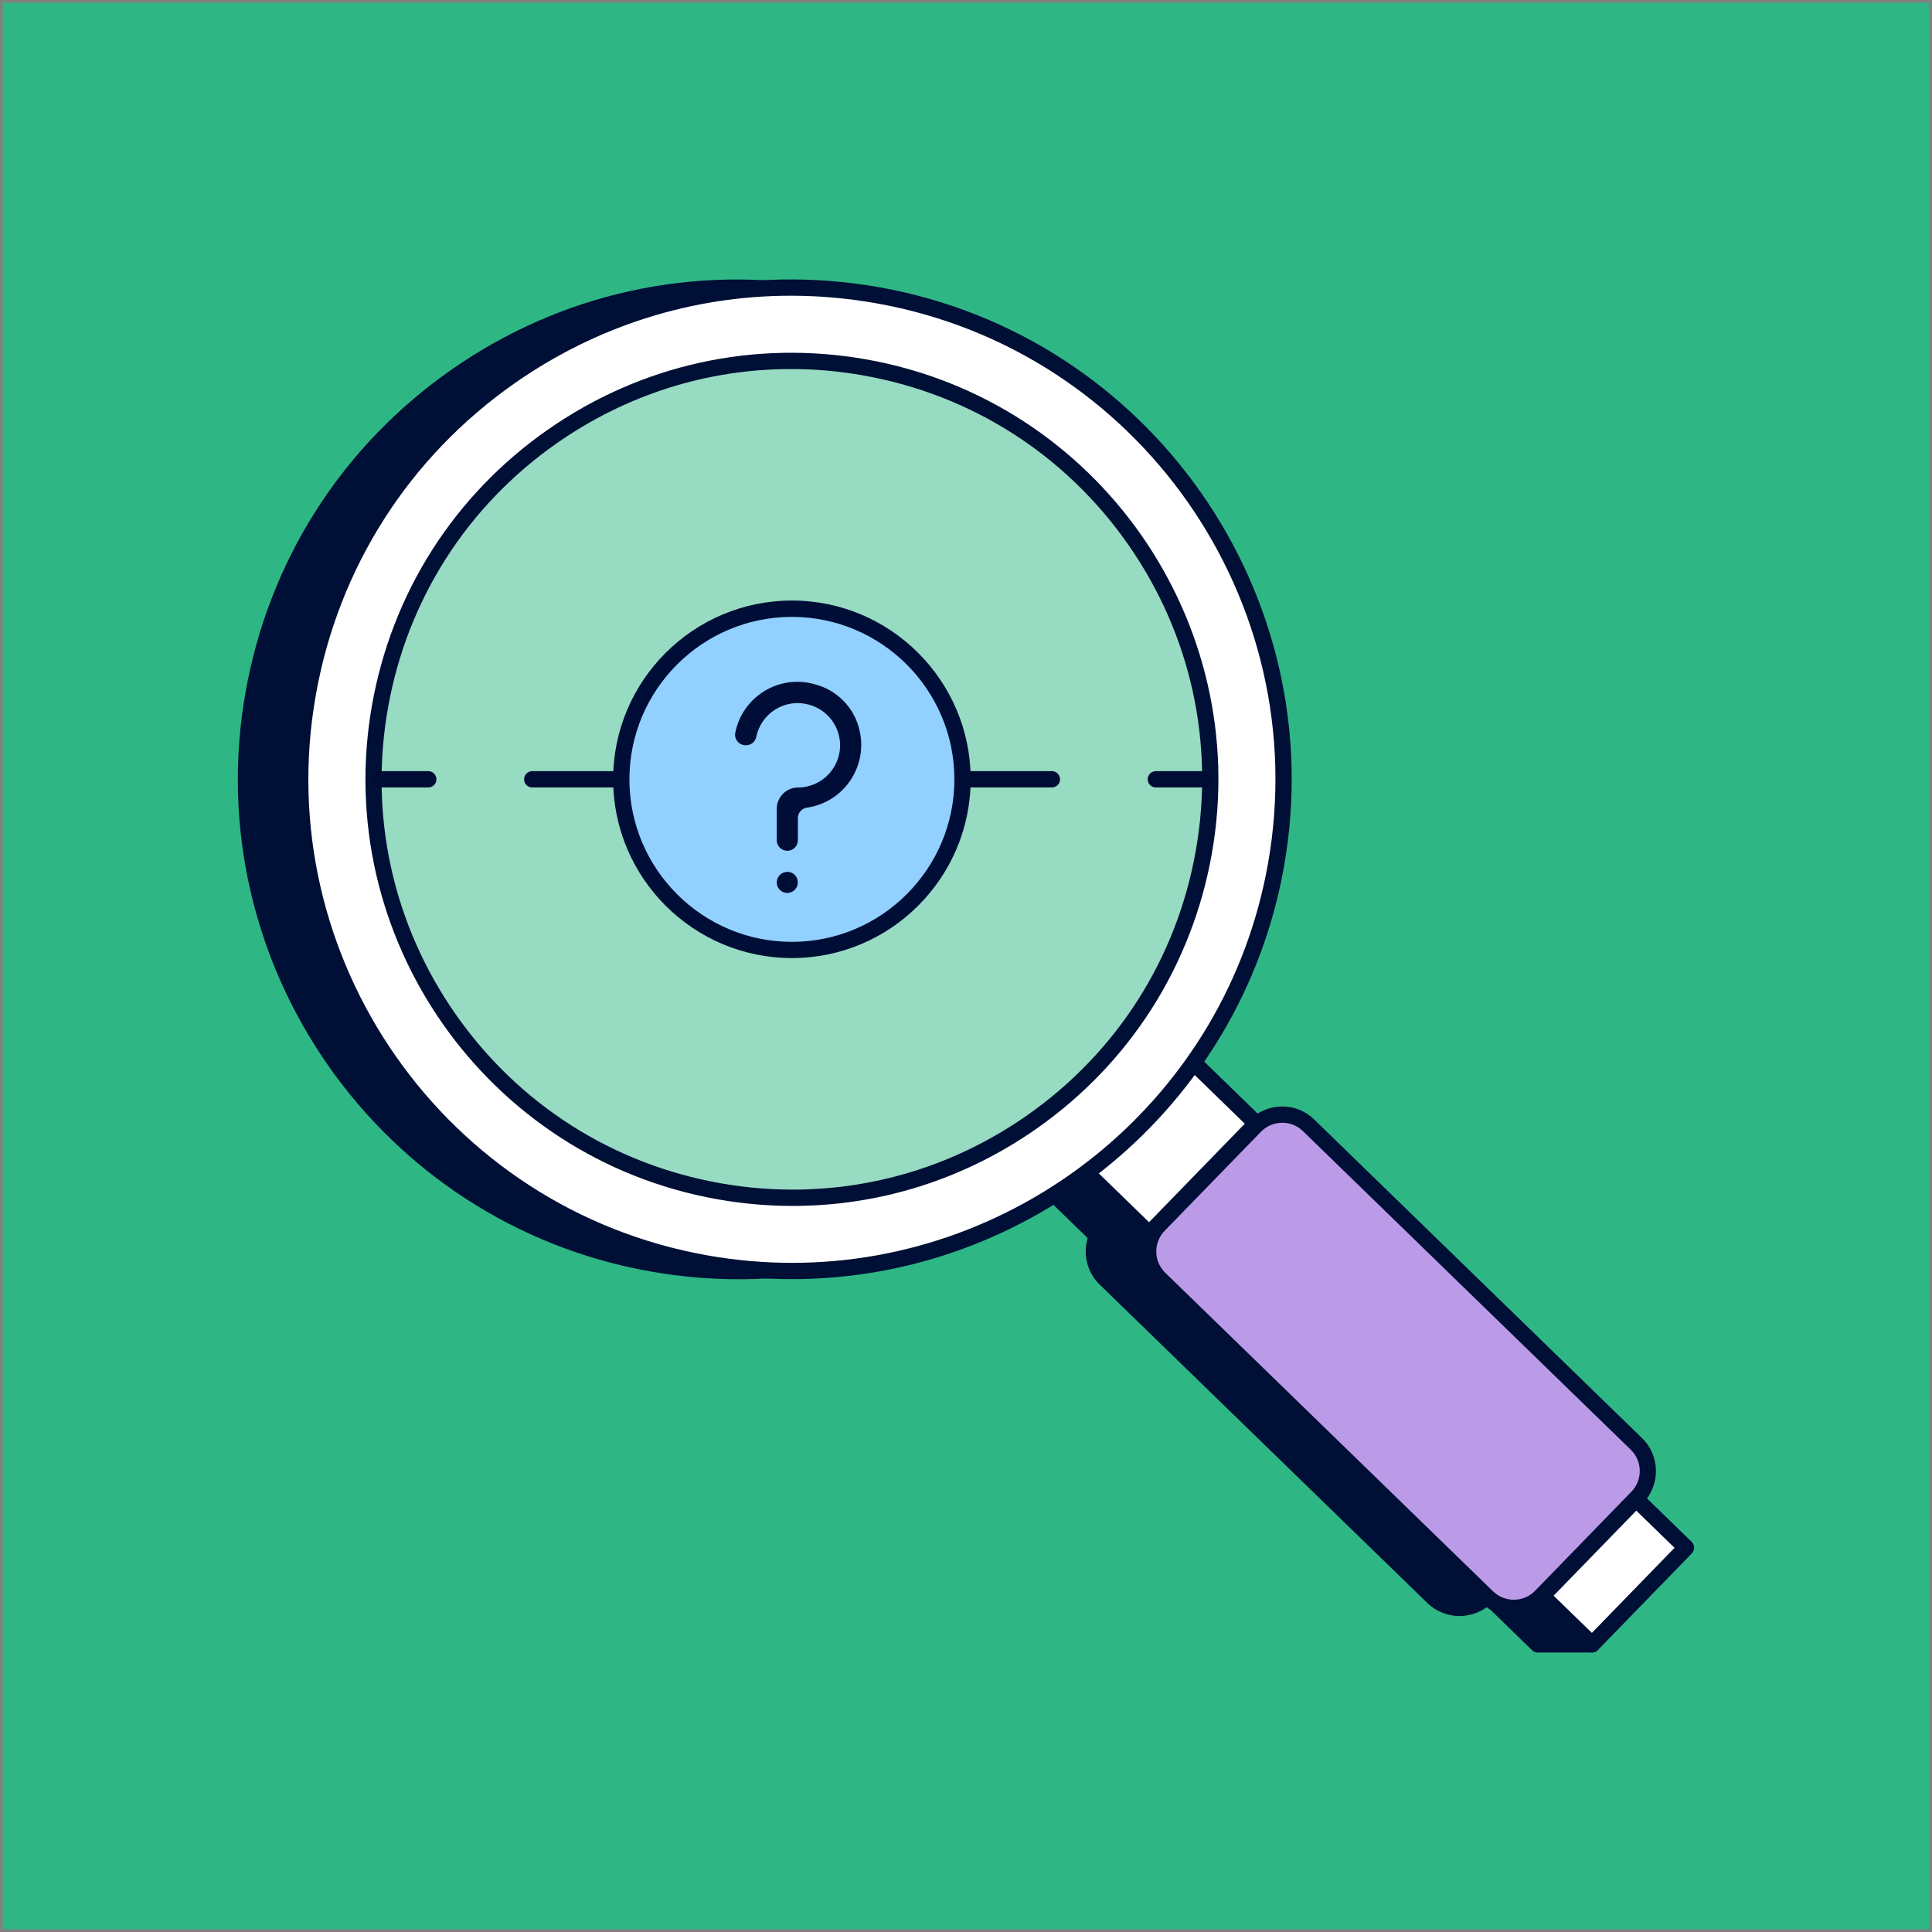 <?xml version="1.0" encoding="UTF-8"?><svg id="d" xmlns="http://www.w3.org/2000/svg" width="356" height="356" viewBox="0 0 356 356"><rect x="0" y="0" width="356" height="356" fill="#808080" stroke="none"/><rect x=".5" y=".5" width="355" height="355" fill="#2eb785"/><circle cx="135.92" cy="143.6" r="90.59" transform="translate(-61.73 138.17) rotate(-45)" fill="#000f35"/><path d="M136.12,235.72c-5.39,0-10.82-.47-16.24-1.43-50-8.84-83.49-56.72-74.64-106.72,4.29-24.22,17.75-45.33,37.9-59.42,20.16-14.1,44.59-19.5,68.82-15.22,50,8.84,83.49,56.72,74.64,106.72-4.29,24.22-17.75,45.33-37.9,59.42-15.65,10.95-33.88,16.65-52.58,16.65ZM135.73,54.49c-18.1,0-35.73,5.52-50.87,16.11-19.5,13.64-32.52,34.06-36.67,57.49-8.56,48.37,23.84,94.69,72.21,103.24,5.22.92,10.43,1.37,15.56,1.37,42.38,0,80.05-30.43,87.68-73.58,8.56-48.37-23.84-94.69-72.21-103.24-5.24-.93-10.49-1.39-15.71-1.39Z" fill="#000f35"/><path d="M291.52,266.06l-60.4-58.7c-2.76-2.69-7.18-2.62-9.87.14l-17.73,18.24c-2.69,2.76-2.62,7.18.14,9.87l60.4,58.7c2.76,2.69,7.18,2.62,9.87-.14l17.73-18.24c2.69-2.76,2.62-7.18-.14-9.87Z" fill="#000f35"/><path d="M268.93,297.78c-2.13,0-4.26-.8-5.91-2.39l-60.4-58.7c-3.35-3.26-3.43-8.63-.17-11.99l17.73-18.24c1.58-1.62,3.69-2.54,5.96-2.57,2.26-.06,4.41.82,6.03,2.4l60.4,58.7c3.35,3.26,3.43,8.63.17,11.99l-17.73,18.24c-1.66,1.71-3.87,2.56-6.08,2.56ZM226.27,206.89s-.05,0-.08,0c-1.46.02-2.83.61-3.85,1.66l-17.73,18.24c-2.1,2.17-2.05,5.64.11,7.75l60.4,58.7c2.16,2.1,5.64,2.06,7.75-.11l17.73-18.24c1.02-1.05,1.57-2.43,1.55-3.9-.02-1.46-.61-2.83-1.66-3.85,0,0,0,0,0,0l-60.4-58.7c-1.03-1-2.38-1.55-3.81-1.55Z" fill="#000f35"/><rect x="275" y="283.2" width="24.85" height="12.83" transform="translate(-120.59 293.87) rotate(-45.82)" fill="#000f35"/><path d="M283.36,304.5c-.39,0-.77-.15-1.05-.42l-9.2-8.94c-.59-.58-.61-1.53-.03-2.12l17.32-17.82c.28-.29.66-.45,1.05-.45.41.02.78.15,1.07.42l9.2,8.94c.59.58.61,1.53.03,2.12l-17.32,17.82c-.28.29-.66.45-1.05.45h-.02ZM276.28,294.03l7.05,6.85,15.23-15.67-7.05-6.85-15.23,15.67Z" fill="#000f35"/><rect x="192.17" y="205.15" width="28.31" height="13.76" transform="translate(-89.53 212.21) rotate(-45.82)" fill="#000f35"/><path d="M201.39,228.48c-.38,0-.75-.14-1.05-.42l-9.87-9.59c-.29-.28-.45-.66-.45-1.05s.15-.78.42-1.07l19.73-20.3c.28-.29.66-.45,1.05-.45.41.01.78.15,1.07.42l9.87,9.59c.59.58.61,1.53.03,2.12l-19.73,20.3c-.29.3-.68.45-1.08.45ZM193.65,217.36l7.71,7.5,17.64-18.15-7.71-7.5-17.64,18.15Z" fill="#000f35"/><rect x="201.61" y="203.32" width="28.31" height="16.33" transform="translate(-86.28 218.81) rotate(-45.82)" fill="#fff"/><path d="M211.76,228.83c-.38,0-.75-.14-1.05-.42l-11.71-11.38c-.29-.28-.45-.66-.45-1.05s.15-.78.42-1.07l19.73-20.3c.58-.59,1.53-.61,2.12-.03l11.71,11.38c.29.28.45.66.45,1.05s-.15.78-.42,1.07l-19.73,20.3c-.29.3-.68.45-1.08.45ZM202.17,215.92l9.56,9.29,17.64-18.15-9.56-9.29-17.64,18.15Z" fill="#000f35"/><circle cx="145.92" cy="143.6" r="90.59" fill="#fff"/><path d="M145.96,235.7c-5.31,0-10.68-.46-16.08-1.42-50-8.84-83.49-56.72-74.64-106.72,4.28-24.22,17.74-45.33,37.9-59.42,20.16-14.1,44.59-19.5,68.82-15.22,50,8.84,83.49,56.72,74.64,106.72-7.89,44.6-46.83,76.06-90.64,76.06ZM145.73,54.49c-18.1,0-35.73,5.52-50.87,16.11-19.5,13.64-32.52,34.05-36.67,57.49-8.56,48.37,23.84,94.69,72.21,103.24,5.22.92,10.43,1.37,15.56,1.37,42.38,0,80.05-30.43,87.69-73.58,8.56-48.37-23.84-94.69-72.21-103.24-5.24-.93-10.49-1.39-15.7-1.39Z" fill="#000f35"/><rect x="237.91" y="201.75" width="39.39" height="98.18" rx="6.98" ry="6.98" transform="translate(-101.81 260.73) rotate(-45.82)" fill="#bb9ae8"/><path d="M278.93,297.78c-2.13,0-4.26-.8-5.91-2.39l-60.4-58.7c-1.62-1.58-2.54-3.69-2.57-5.96-.03-2.26.82-4.41,2.4-6.03l17.73-18.24c1.58-1.62,3.69-2.54,5.96-2.57,2.24-.06,4.41.82,6.03,2.4l60.4,58.7c3.35,3.26,3.43,8.63.17,11.99h0s-17.73,18.24-17.73,18.24c-1.66,1.71-3.87,2.56-6.08,2.56ZM236.27,206.89s-.05,0-.08,0c-1.46.02-2.83.61-3.85,1.66l-17.73,18.24c-1.02,1.05-1.57,2.43-1.55,3.89.02,1.46.61,2.83,1.66,3.85l60.4,58.7c2.17,2.1,5.64,2.06,7.75-.11l17.73-18.24c1.02-1.05,1.57-2.43,1.55-3.9-.02-1.46-.61-2.83-1.66-3.85l-60.4-58.7c-1.03-1-2.38-1.55-3.81-1.55Z" fill="#000f35"/><rect x="285" y="283.2" width="24.85" height="12.83" transform="translate(-117.56 301.04) rotate(-45.82)" fill="#fff"/><path d="M293.36,304.5c-.39,0-.77-.15-1.05-.42l-9.2-8.94c-.59-.58-.61-1.53-.03-2.12l17.32-17.82c.58-.59,1.53-.61,2.12-.03l9.2,8.94c.29.28.45.66.45,1.05s-.15.78-.42,1.07l-17.32,17.82c-.28.29-.66.45-1.05.45h-.02ZM286.28,294.03l7.05,6.85,15.23-15.67-7.05-6.85-15.23,15.67Z" fill="#000f35"/><circle cx="145.92" cy="143.6" r="77.08" fill="#2eb785"/><circle cx="145.92" cy="143.6" r="77.08" fill="#fff" opacity=".5"/><path d="M146.09,222.21c-4.6,0-9.23-.4-13.85-1.22-42.67-7.55-71.24-48.4-63.69-91.07,3.66-20.67,15.14-38.68,32.34-50.71,17.2-12.03,38.05-16.64,58.72-12.99,42.67,7.55,71.24,48.4,63.69,91.07-3.66,20.67-15.14,38.68-32.34,50.71-13.35,9.34-28.91,14.21-44.87,14.21ZM145.76,68c-15.35,0-30.31,4.68-43.16,13.67-16.54,11.57-27.59,28.89-31.11,48.77-3.52,19.88.92,39.94,12.49,56.48,11.57,16.54,28.89,27.59,48.77,31.11,19.88,3.52,39.94-.92,56.48-12.49,16.54-11.57,27.59-28.89,31.11-48.77,3.52-19.88-.92-39.94-12.49-56.48-11.57-16.54-28.89-27.59-48.77-31.11-4.45-.79-8.9-1.18-13.32-1.18ZM221.82,157.03h0,0Z" fill="#000f35"/><polygon points="293.36 303 283.42 303 283.95 295.85 293.36 303" fill="#000f35"/><path d="M293.36,304.5h-9.95c-.42,0-.82-.17-1.1-.48-.28-.31-.43-.72-.4-1.13l.54-7.15c.04-.55.38-1.03.88-1.26.5-.22,1.09-.16,1.52.17l9.41,7.15c.51.39.72,1.06.51,1.67-.21.61-.78,1.02-1.42,1.02ZM285.03,301.5h3.88l-3.67-2.79-.21,2.79Z" fill="#000f35"/><path d="M78.92,145.1h-8.98c-.83,0-1.5-.67-1.5-1.5s.67-1.5,1.5-1.5h8.98c.83,0,1.5.67,1.5,1.5s-.67,1.5-1.5,1.5Z" fill="#000c34"/><path d="M193.83,145.1h-19.15c-.83,0-1.5-.67-1.5-1.5s.67-1.5,1.5-1.5h19.15c.83,0,1.5.67,1.5,1.5s-.67,1.5-1.5,1.5ZM155.52,145.1h-19.15c-.83,0-1.5-.67-1.5-1.5s.67-1.5,1.5-1.5h19.15c.83,0,1.5.67,1.5,1.5s-.67,1.5-1.5,1.5ZM117.22,145.1h-19.15c-.83,0-1.5-.67-1.5-1.5s.67-1.5,1.5-1.5h19.15c.83,0,1.5.67,1.5,1.5s-.67,1.5-1.5,1.5Z" fill="#000c34"/><path d="M221.96,145.1h-8.98c-.83,0-1.5-.67-1.5-1.5s.67-1.5,1.5-1.5h8.98c.83,0,1.5.67,1.5,1.5s-.67,1.5-1.5,1.5Z" fill="#000c34"/><circle cx="145.92" cy="143.6" r="31.44" transform="translate(-42.36 63.19) rotate(-21.41)" fill="#92d0ff"/><path d="M145.92,176.54c-18.16,0-32.94-14.78-32.94-32.94s14.77-32.94,32.94-32.94,32.94,14.78,32.94,32.94-14.78,32.94-32.94,32.94ZM145.92,113.67c-16.51,0-29.94,13.43-29.94,29.94s13.43,29.94,29.94,29.94,29.94-13.43,29.94-29.94-13.43-29.94-29.94-29.94Z" fill="#000e37"/><path d="M145.08,160.66c-.79,0-1.49.47-1.8,1.2-.3.72-.14,1.56.42,2.11.56.56,1.39.72,2.11.42.73-.3,1.2-1,1.2-1.8,0-.51-.2-1.01-.57-1.38-.36-.36-.87-.57-1.38-.57Z" fill="#000e37"/><path d="M149.94,126.03c-3.13-.84-6.46-.34-9.21,1.38-2.74,1.72-4.65,4.5-5.26,7.68-.09.57.08,1.13.46,1.57.37.43.92.67,1.49.67.96.02,1.79-.67,1.94-1.61.44-2.05,1.69-3.84,3.45-4.96,1.78-1.12,3.92-1.48,5.96-.99,2.9.67,5.17,2.94,5.83,5.83.53,2.31-.03,4.73-1.5,6.58-1.48,1.85-3.71,2.93-6.08,2.93-1.03,0-2.01.42-2.74,1.15-.73.73-1.14,1.71-1.15,2.74v5.83c0,1.08.88,1.94,1.95,1.94s1.94-.87,1.94-1.94v-4.07c0-.98.7-1.8,1.67-1.94,3.22-.46,6.09-2.24,7.93-4.91,1.84-2.67,2.5-5.98,1.8-9.15-.89-4.3-4.2-7.7-8.48-8.72h0Z" fill="#000e37"/></svg>
